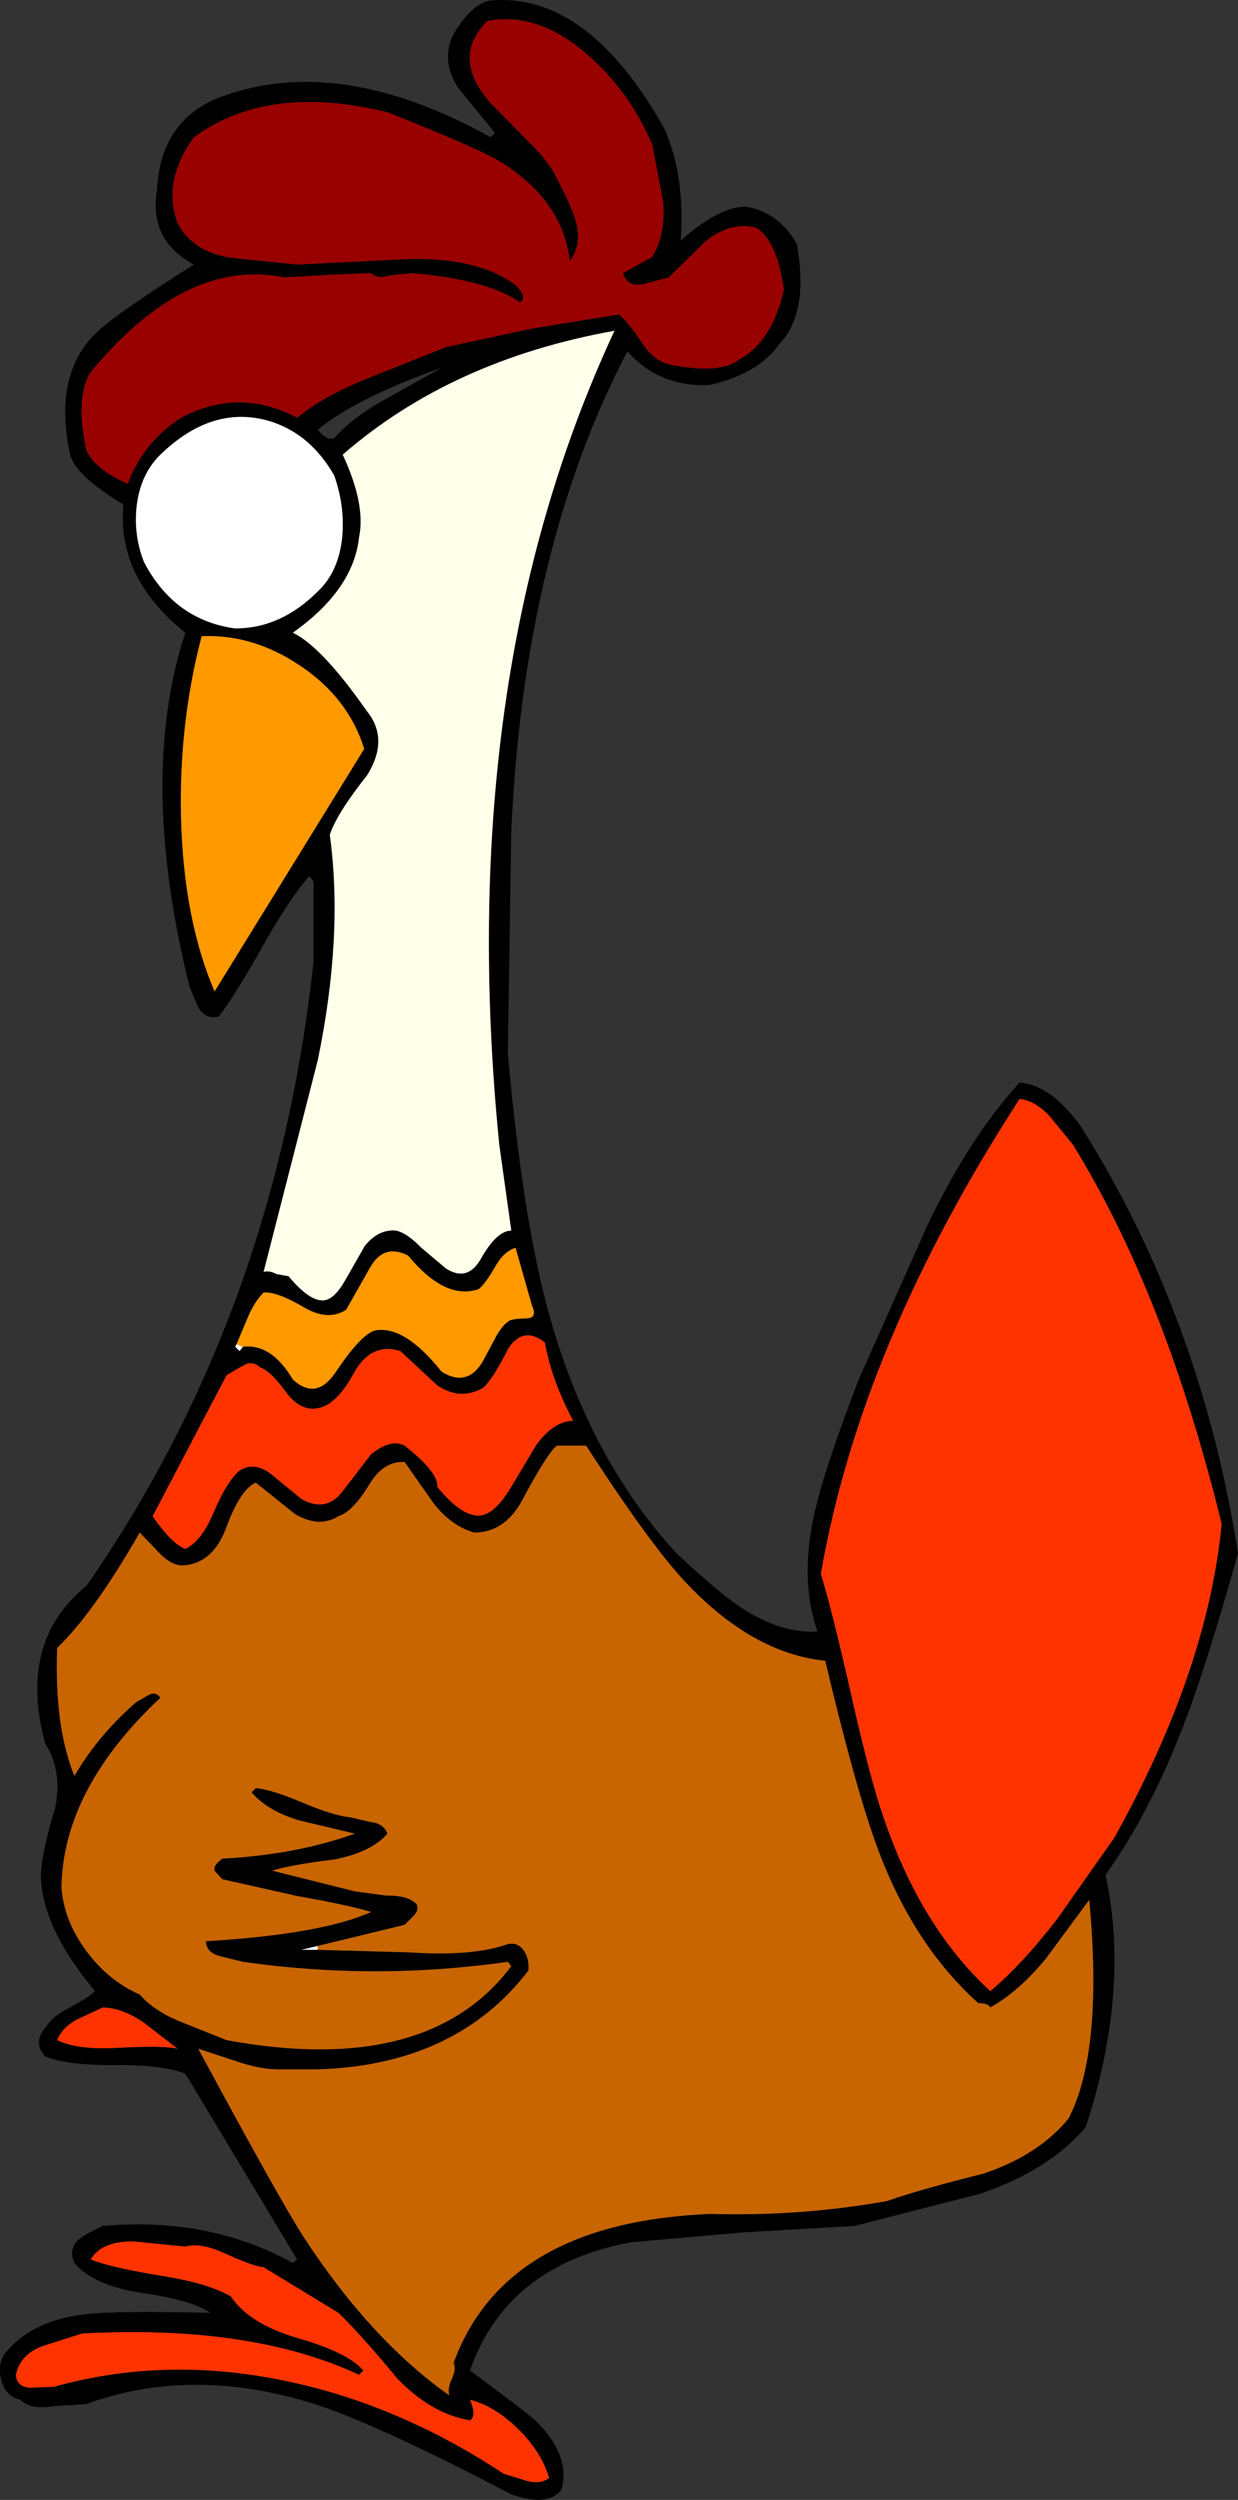 <?xml version="1.0" encoding="UTF-8" standalone="no"?>
<svg xmlns:xlink="http://www.w3.org/1999/xlink" height="290.6px" width="143.95px" xmlns="http://www.w3.org/2000/svg">
  <rect width="100%" height="100%" fill="#333333" stroke="none"/>
  <g transform="matrix(1.0, 0.0, 0.0, 1.0, 71.95, 145.3)">
    <path d="M-15.3 -142.85 Q-19.55 -138.55 -14.9 -133.3 L-10.6 -128.95 Q-8.0 -126.4 -7.2 -124.55 -5.6 -121.55 -5.1 -119.9 -4.15 -117.0 -5.7 -114.95 -6.5 -121.95 -13.7 -126.45 -16.3 -128.05 -26.9 -132.25 -40.75 -135.65 -49.4 -129.35 -53.1 -124.2 -51.3 -119.35 -49.6 -116.1 -45.2 -115.35 L-37.4 -114.55 -24.15 -115.2 Q-16.15 -115.3 -12.0 -112.15 -10.55 -110.7 -11.5 -110.15 -15.1 -112.75 -24.0 -113.55 L-26.5 -113.3 Q-27.95 -112.8 -28.8 -113.55 L-33.8 -113.35 -38.9 -113.05 Q-50.35 -115.4 -61.4 -102.05 -63.25 -99.1 -61.9 -92.95 -60.9 -90.75 -57.1 -89.05 -55.3 -93.9 -50.9 -96.75 -44.15 -100.3 -37.4 -96.75 -34.3 -99.3 -29.0 -101.4 L-20.1 -104.95 -10.15 -107.1 0.0 -108.75 Q0.95 -108.05 2.7 -105.45 4.05 -103.4 5.8 -102.95 11.65 -101.75 13.9 -103.45 17.85 -105.55 19.2 -111.65 18.35 -117.5 15.9 -118.85 12.95 -119.55 10.1 -117.25 L5.8 -113.05 2.8 -112.25 Q1.0 -111.9 0.5 -113.55 L3.9 -115.45 Q5.45 -118.0 5.15 -121.85 L3.9 -128.45 Q1.25 -134.7 -3.65 -138.95 -9.45 -144.0 -15.3 -142.85 M-19.2 -141.35 Q-17.1 -144.9 -14.9 -145.25 -3.6 -146.2 5.3 -130.35 7.75 -124.75 7.2 -117.35 11.9 -121.45 14.9 -121.25 18.6 -120.6 20.7 -116.95 22.15 -109.0 18.7 -105.35 16.25 -101.85 10.6 -100.55 4.75 -100.25 1.0 -104.45 -11.0 -81.55 -12.5 -48.75 L-12.9 -22.85 Q-11.15 -3.1 -7.9 8.2 -3.25 24.4 6.7 35.25 11.65 39.9 14.35 41.65 18.9 44.6 23.1 44.35 20.85 37.9 23.05 29.35 24.3 24.45 27.9 15.05 L35.9 -2.9 Q40.85 -13.2 46.6 -19.45 50.3 -19.2 53.8 -14.25 67.7 7.85 72.0 35.25 68.35 48.25 65.9 54.65 61.95 65.1 56.6 72.65 59.5 86.05 54.3 101.95 50.0 107.05 41.85 109.75 L27.4 113.45 14.45 114.2 1.4 115.35 Q-13.05 118.05 -17.3 130.25 -10.5 135.3 -9.7 136.05 -5.5 140.2 -6.7 144.15 -8.3 146.15 -12.5 144.65 -28.65 136.2 -35.85 134.0 -49.85 129.75 -61.9 134.15 L-65.75 134.4 Q-68.35 134.85 -69.6 133.65 -71.45 133.2 -71.85 131.15 -72.3 129.15 -71.0 127.85 -67.5 123.85 -59.95 123.55 -55.75 123.35 -47.5 123.55 -49.5 122.1 -55.65 121.2 -61.1 120.35 -63.3 117.75 -64.05 116.0 -62.65 114.9 -61.85 114.3 -60.0 113.45 -47.7 112.35 -37.9 117.75 L-37.4 117.35 -50.4 95.75 Q-53.1 94.7 -58.55 94.75 -64.0 94.8 -66.7 93.75 -68.15 92.1 -66.7 90.45 -65.85 89.05 -63.9 88.1 -61.65 86.9 -60.9 86.15 -67.1 78.75 -67.2 72.65 -67.05 69.8 -65.55 64.9 -64.65 60.6 -66.7 57.35 -69.9 45.5 -61.9 39.05 -39.95 7.45 -35.5 -33.45 L-35.5 -42.55 Q-35.4 -42.85 -36.0 -43.45 -38.25 -40.9 -41.3 -35.5 -44.7 -29.45 -46.5 -27.15 -47.95 -26.75 -48.85 -28.1 L-49.9 -30.55 Q-55.95 -54.9 -50.4 -71.75 -58.4 -78.15 -57.6 -86.65 -63.15 -90.0 -63.8 -92.45 -65.85 -102.0 -60.5 -106.85 -58.05 -109.1 -49.4 -114.55 -54.65 -117.35 -53.7 -123.15 -53.35 -130.9 -47.0 -133.75 -33.0 -139.4 -14.9 -129.35 L-14.4 -129.85 -18.65 -135.05 Q-20.75 -138.3 -19.2 -141.35 M50.1 -15.55 Q48.35 -17.4 46.6 -17.55 28.1 11.0 23.5 37.65 24.8 41.95 26.75 50.5 28.7 59.2 29.95 63.35 34.35 78.05 43.2 86.15 46.85 83.1 50.95 77.8 L57.6 68.35 Q68.45 48.9 70.1 31.85 63.55 5.15 52.8 -12.25 L50.1 -15.55 M-13.9 -12.25 Q-19.3 -66.5 -0.5 -106.85 -19.45 -103.45 -32.1 -92.45 -29.4 -86.65 -30.2 -82.85 -30.85 -76.75 -37.9 -71.75 -34.55 -70.15 -29.3 -62.65 -26.65 -59.4 -29.25 -55.2 -32.85 -50.65 -33.6 -48.25 -32.0 -36.55 -35.0 -22.05 L-41.3 2.55 Q-40.65 2.35 -39.8 2.8 L-38.4 3.05 Q-35.9 6.05 -34.25 5.85 -33.05 5.7 -31.8 3.5 L-29.55 -0.45 Q-27.95 -2.45 -25.9 -2.25 -24.65 -2.0 -22.95 -0.25 L-20.1 2.15 Q-17.6 3.75 -16.05 1.05 -14.2 -2.25 -12.5 -2.25 L-13.9 -12.25 M-43.7 11.25 Q-40.4 10.85 -37.9 15.05 -35.2 17.55 -32.95 14.25 -29.9 9.7 -28.3 9.35 -24.9 8.75 -20.6 14.15 -17.7 15.95 -15.9 13.1 L-14.5 10.5 Q-13.7 8.9 -12.9 8.35 -12.65 8.0 -10.8 7.95 -9.4 7.95 -10.1 6.45 L-12.0 -0.25 Q-13.35 0.15 -14.35 1.9 -15.55 4.0 -16.3 4.55 -20.15 5.9 -24.5 0.65 -27.35 -0.8 -28.95 2.1 L-31.7 6.95 Q-33.8 8.3 -36.55 6.7 -39.8 4.8 -41.3 4.95 -42.4 6.05 -43.2 8.0 L-44.45 10.95 -44.6 11.25 -44.1 11.75 -43.7 11.25 M-15.8 16.05 Q-18.5 17.55 -21.15 15.7 L-25.4 11.75 Q-28.8 10.7 -30.8 14.3 -33.0 18.4 -35.5 18.45 -37.25 18.5 -38.75 16.45 -40.5 14.05 -41.7 13.65 -42.6 12.8 -43.7 13.45 L-45.6 14.55 -54.2 30.95 Q-52.0 34.15 -50.4 34.75 -48.55 33.9 -47.15 30.6 -45.55 26.85 -44.1 25.65 -42.3 24.5 -40.25 26.2 L-36.9 28.95 Q-34.05 30.55 -32.15 28.1 L-28.8 23.75 Q-26.5 21.9 -24.9 22.75 -20.95 25.85 -21.1 27.55 -18.1 31.2 -15.95 30.85 -14.35 30.55 -12.6 27.7 L-9.55 22.6 Q-7.55 19.9 -5.3 19.85 -7.8 15.2 -8.6 10.75 -11.1 8.8 -12.85 11.45 -14.65 15.05 -15.8 16.05 M-35.0 81.35 L-24.25 81.65 Q-17.35 82.1 -13.4 80.85 -11.95 80.25 -11.1 81.35 -10.4 82.3 -10.5 83.75 -18.9 94.75 -35.0 95.25 L-39.8 95.25 Q-41.85 95.2 -44.5 94.3 L-48.9 92.85 Q-39.4 110.45 -36.7 114.65 -28.85 126.7 -19.7 133.15 -19.95 132.35 -19.4 131.2 -18.9 130.1 -19.2 129.35 -13.25 113.05 10.6 112.05 21.2 112.35 31.2 110.55 34.85 109.25 42.45 107.35 48.9 105.15 52.3 100.95 56.35 93.1 54.7 75.55 L49.65 82.4 Q46.45 86.25 43.2 88.05 42.95 87.55 41.8 87.55 34.05 80.6 29.85 68.9 27.4 62.05 24.0 47.75 15.5 46.9 7.65 38.5 3.55 34.1 -3.8 22.75 L-7.2 22.75 Q-8.3 23.6 -11.15 28.95 -13.2 32.85 -16.8 32.85 -19.45 32.1 -21.5 29.5 L-24.9 24.65 Q-27.35 24.5 -29.0 27.25 -30.95 30.45 -32.6 30.95 -34.85 32.35 -37.65 30.7 L-42.2 27.05 Q-44.0 27.8 -45.65 32.3 -47.15 36.3 -50.4 36.65 -51.85 36.85 -53.4 35.25 L-55.7 32.85 Q-61.1 42.25 -65.3 46.25 -65.65 55.3 -63.3 61.15 -60.55 56.4 -56.1 52.55 L-54.7 51.75 Q-53.85 51.25 -53.3 52.05 -64.65 62.7 -64.8 74.15 -64.5 78.0 -61.9 81.5 -59.35 84.95 -55.7 86.55 -54.0 88.5 -50.85 89.75 L-45.6 91.85 Q-22.2 96.15 -12.5 83.25 L-12.9 82.75 Q-28.3 84.95 -43.7 82.75 L-46.35 82.1 Q-48.0 81.65 -48.0 80.35 -34.6 79.55 -28.8 76.95 -31.45 76.15 -37.4 75.1 L-46.1 73.15 -47.0 72.15 Q-47.2 71.55 -46.1 70.75 -37.55 70.3 -30.7 67.85 L-37.2 66.3 Q-40.85 65.2 -42.7 63.05 L-42.2 62.55 Q-40.25 62.75 -36.75 64.25 -33.2 65.75 -31.2 65.95 L-28.85 66.5 Q-27.35 66.65 -26.9 67.85 -28.75 70.0 -33.05 70.85 -38.05 71.45 -40.3 72.15 L-30.7 74.55 -27.0 75.05 Q-24.5 75.0 -23.5 76.05 -23.2 76.75 -23.85 77.4 L-24.9 78.45 -35.0 80.9 -36.9 81.35 -35.0 81.35 M-13.4 142.25 L-10.8 143.05 Q-9.2 143.55 -8.1 142.75 -8.95 139.8 -11.65 137.1 -14.4 134.4 -17.3 133.65 -16.5 135.55 -17.3 136.05 -21.75 135.3 -25.7 131.25 -30.0 126.05 -32.6 123.55 L-41.3 118.25 Q-42.5 118.15 -45.9 116.6 -48.65 115.35 -50.4 115.85 L-56.4 115.25 Q-60.15 115.2 -61.4 117.35 -59.2 118.25 -53.15 119.25 -47.75 120.1 -45.1 121.65 -43.0 124.8 -37.45 126.45 -31.5 128.15 -29.7 130.25 L-30.2 130.75 Q-42.75 124.9 -62.4 125.95 L-66.95 127.4 Q-69.6 128.35 -70.1 130.75 -70.0 132.2 -68.4 132.25 L-65.7 132.15 Q-52.45 128.45 -38.1 131.6 -25.25 134.4 -13.4 142.25 M-33.1 -94.35 Q-30.95 -96.8 -27.05 -98.95 L-20.6 -102.55 Q-30.5 -99.05 -35.0 -95.35 -33.95 -94.05 -33.1 -94.35 M-32.15 -82.95 Q-31.85 -86.55 -33.1 -90.05 -35.8 -94.75 -40.3 -96.25 -47.1 -98.45 -53.3 -92.45 -55.6 -90.2 -56.05 -86.55 -56.45 -83.1 -55.2 -79.95 -51.65 -73.2 -44.6 -72.25 -39.3 -72.25 -35.0 -76.55 -32.55 -78.85 -32.15 -82.95 M-29.6 -58.25 Q-31.45 -64.2 -37.1 -67.95 -42.55 -71.6 -48.5 -71.35 -51.15 -61.3 -50.9 -50.25 -50.6 -38.45 -47.0 -30.05 L-29.6 -58.25 M-60.0 88.05 L-63.0 89.45 Q-64.75 90.4 -65.3 91.85 -62.95 93.0 -58.35 92.75 -53.0 92.45 -51.3 92.85 L-55.25 89.8 Q-57.75 88.1 -60.0 88.05" fill="#000000" fill-rule="evenodd" stroke="none"/>
    <path d="M-15.3 -142.85 Q-9.45 -144.0 -3.65 -138.95 1.25 -134.7 3.9 -128.45 L5.15 -121.85 Q5.45 -118.0 3.9 -115.45 L0.5 -113.55 Q1.0 -111.9 2.8 -112.25 L5.8 -113.05 10.1 -117.25 Q12.95 -119.55 15.9 -118.85 18.35 -117.5 19.2 -111.65 17.85 -105.55 13.9 -103.45 11.65 -101.75 5.8 -102.95 4.05 -103.4 2.7 -105.45 0.95 -108.05 0.0 -108.75 L-10.15 -107.1 -20.1 -104.95 -29.0 -101.4 Q-34.3 -99.3 -37.4 -96.75 -44.15 -100.3 -50.9 -96.75 -55.3 -93.9 -57.1 -89.05 -60.9 -90.75 -61.9 -92.95 -63.25 -99.1 -61.4 -102.05 -50.35 -115.4 -38.9 -113.05 L-33.8 -113.35 -28.8 -113.55 Q-27.95 -112.8 -26.5 -113.3 L-24.0 -113.55 Q-15.1 -112.75 -11.5 -110.15 -10.55 -110.7 -12.0 -112.15 -16.15 -115.3 -24.15 -115.2 L-37.4 -114.55 -45.2 -115.35 Q-49.6 -116.1 -51.3 -119.35 -53.1 -124.2 -49.4 -129.35 -40.75 -135.65 -26.9 -132.25 -16.3 -128.05 -13.7 -126.45 -6.5 -121.95 -5.7 -114.95 -4.15 -117.0 -5.1 -119.9 -5.6 -121.55 -7.2 -124.55 -8.0 -126.4 -10.6 -128.95 L-14.9 -133.3 Q-19.55 -138.55 -15.3 -142.85" fill="#990000" fill-rule="evenodd" stroke="none"/>
    <path d="M50.1 -15.55 L52.8 -12.25 Q63.55 5.15 70.1 31.85 68.45 48.9 57.6 68.35 L50.95 77.8 Q46.85 83.1 43.2 86.15 34.35 78.05 29.95 63.35 28.7 59.2 26.75 50.5 24.8 41.95 23.5 37.65 28.1 11.0 46.6 -17.55 48.35 -17.4 50.1 -15.55 M-15.8 16.05 Q-14.65 15.05 -12.85 11.45 -11.1 8.8 -8.6 10.75 -7.8 15.2 -5.3 19.85 -7.55 19.9 -9.55 22.6 L-12.6 27.7 Q-14.35 30.55 -15.95 30.85 -18.1 31.2 -21.1 27.55 -20.95 25.85 -24.9 22.75 -26.5 21.9 -28.8 23.75 L-32.15 28.1 Q-34.05 30.55 -36.9 28.95 L-40.25 26.2 Q-42.3 24.5 -44.1 25.65 -45.55 26.85 -47.15 30.6 -48.55 33.9 -50.4 34.75 -52.0 34.15 -54.2 30.95 L-45.6 14.55 -43.7 13.45 Q-42.6 12.8 -41.7 13.65 -40.5 14.05 -38.75 16.45 -37.25 18.5 -35.5 18.45 -33.0 18.4 -30.8 14.3 -28.8 10.7 -25.4 11.75 L-21.15 15.7 Q-18.5 17.55 -15.8 16.05 M-13.4 142.25 Q-25.25 134.4 -38.1 131.6 -52.45 128.45 -65.7 132.15 L-68.4 132.25 Q-70.0 132.2 -70.1 130.75 -69.6 128.35 -66.95 127.4 L-62.4 125.95 Q-42.75 124.9 -30.2 130.75 L-29.7 130.25 Q-31.5 128.15 -37.45 126.45 -43.0 124.8 -45.1 121.65 -47.75 120.1 -53.15 119.25 -59.2 118.25 -61.4 117.35 -60.15 115.2 -56.4 115.25 L-50.4 115.85 Q-48.65 115.35 -45.9 116.6 -42.5 118.15 -41.3 118.25 L-32.6 123.55 Q-30.0 126.05 -25.7 131.25 -21.75 135.3 -17.3 136.05 -16.5 135.55 -17.3 133.65 -14.4 134.4 -11.65 137.1 -8.95 139.8 -8.1 142.75 -9.2 143.55 -10.8 143.05 L-13.4 142.25 M-60.0 88.05 Q-57.75 88.1 -55.25 89.8 L-51.3 92.85 Q-53.0 92.45 -58.35 92.75 -62.95 93.0 -65.3 91.85 -64.75 90.4 -63.0 89.45 L-60.0 88.05" fill="#ff3300" fill-rule="evenodd" stroke="none"/>
    <path d="M-13.9 -12.25 L-12.5 -2.25 Q-14.2 -2.25 -16.05 1.05 -17.6 3.75 -20.1 2.15 L-22.95 -0.25 Q-24.65 -2.0 -25.9 -2.25 -27.95 -2.45 -29.55 -0.45 L-31.8 3.5 Q-33.05 5.7 -34.25 5.85 -35.9 6.05 -38.4 3.05 L-39.8 2.8 Q-40.65 2.35 -41.3 2.55 L-35.0 -22.05 Q-32.0 -36.55 -33.6 -48.25 -32.85 -50.65 -29.25 -55.2 -26.65 -59.4 -29.3 -62.65 -34.55 -70.15 -37.9 -71.75 -30.85 -76.75 -30.2 -82.85 -29.4 -86.65 -32.1 -92.45 -19.45 -103.45 -0.5 -106.85 -19.3 -66.5 -13.9 -12.25" fill="#ffffea" fill-rule="evenodd" stroke="none"/>
    <path d="M-43.7 11.25 L-44.1 11.75 -44.6 11.25 -44.45 10.95 -43.7 11.25 M-35.0 81.35 L-36.9 81.35 -35.0 80.9 -35.0 81.35 M-32.15 -82.95 Q-32.55 -78.85 -35.0 -76.55 -39.3 -72.25 -44.6 -72.25 -51.65 -73.2 -55.2 -79.95 -56.45 -83.1 -56.05 -86.55 -55.6 -90.2 -53.3 -92.45 -47.1 -98.45 -40.3 -96.25 -35.8 -94.75 -33.1 -90.05 -31.85 -86.55 -32.15 -82.95" fill="#ffffff" fill-rule="evenodd" stroke="none"/>
    <path d="M-44.45 10.95 L-43.2 8.0 Q-42.4 6.05 -41.3 4.95 -39.8 4.8 -36.55 6.7 -33.8 8.3 -31.7 6.95 L-28.95 2.1 Q-27.35 -0.8 -24.5 0.65 -20.15 5.9 -16.3 4.55 -15.55 4.0 -14.35 1.9 -13.35 0.15 -12.0 -0.25 L-10.1 6.45 Q-9.4 7.95 -10.8 7.95 -12.65 8.0 -12.9 8.35 -13.7 8.9 -14.5 10.5 L-15.9 13.1 Q-17.7 15.95 -20.6 14.15 -24.9 8.75 -28.3 9.35 -29.9 9.7 -32.95 14.25 -35.2 17.55 -37.9 15.05 -40.4 10.85 -43.7 11.25 L-44.45 10.95 M-29.6 -58.25 L-47.0 -30.05 Q-50.6 -38.45 -50.9 -50.25 -51.15 -61.3 -48.5 -71.35 -42.55 -71.6 -37.1 -67.95 -31.45 -64.2 -29.6 -58.25" fill="#ff9900" fill-rule="evenodd" stroke="none"/>
    <path d="M-35.0 80.9 L-24.9 78.45 -23.85 77.4 Q-23.2 76.75 -23.5 76.05 -24.5 75.0 -27.0 75.05 L-30.7 74.55 -40.3 72.15 Q-38.05 71.45 -33.05 70.85 -28.75 70.0 -26.9 67.85 -27.35 66.65 -28.85 66.5 L-31.2 65.95 Q-33.2 65.75 -36.75 64.25 -40.25 62.75 -42.2 62.55 L-42.7 63.05 Q-40.85 65.2 -37.2 66.3 L-30.7 67.85 Q-37.55 70.3 -46.1 70.75 -47.2 71.55 -47.0 72.15 L-46.1 73.15 -37.4 75.1 Q-31.45 76.15 -28.8 76.95 -34.6 79.55 -48.0 80.35 -48.0 81.65 -46.35 82.1 L-43.7 82.75 Q-28.3 84.95 -12.9 82.75 L-12.5 83.25 Q-22.2 96.15 -45.6 91.85 L-50.85 89.75 Q-54.0 88.5 -55.7 86.55 -59.35 84.95 -61.9 81.5 -64.5 78.0 -64.8 74.15 -64.65 62.7 -53.3 52.05 -53.85 51.25 -54.7 51.75 L-56.1 52.55 Q-60.55 56.4 -63.3 61.15 -65.65 55.3 -65.3 46.25 -61.1 42.25 -55.7 32.85 L-53.4 35.25 Q-51.85 36.85 -50.4 36.65 -47.15 36.3 -45.65 32.3 -44.0 27.8 -42.2 27.05 L-37.65 30.7 Q-34.85 32.35 -32.6 30.95 -30.95 30.45 -29.0 27.25 -27.35 24.5 -24.9 24.65 L-21.5 29.5 Q-19.45 32.1 -16.8 32.85 -13.2 32.85 -11.15 28.95 -8.3 23.6 -7.2 22.75 L-3.8 22.75 Q3.55 34.1 7.65 38.5 15.5 46.9 24.0 47.75 27.4 62.05 29.85 68.9 34.05 80.6 41.8 87.55 42.95 87.55 43.2 88.05 46.45 86.25 49.65 82.4 L54.7 75.55 Q56.35 93.1 52.3 100.95 48.9 105.15 42.45 107.35 34.85 109.25 31.2 110.55 21.2 112.35 10.6 112.05 -13.25 113.05 -19.2 129.35 -18.9 130.1 -19.4 131.2 -19.95 132.35 -19.7 133.15 -28.85 126.7 -36.7 114.65 -39.4 110.45 -48.9 92.85 L-44.5 94.3 Q-41.85 95.2 -39.8 95.25 L-35.0 95.25 Q-18.9 94.75 -10.5 83.75 -10.4 82.3 -11.1 81.35 -11.95 80.25 -13.4 80.85 -17.35 82.1 -24.25 81.65 L-35.0 81.35 -35.0 80.9" fill="#c96501" fill-rule="evenodd" stroke="none"/>
  </g>
</svg>
